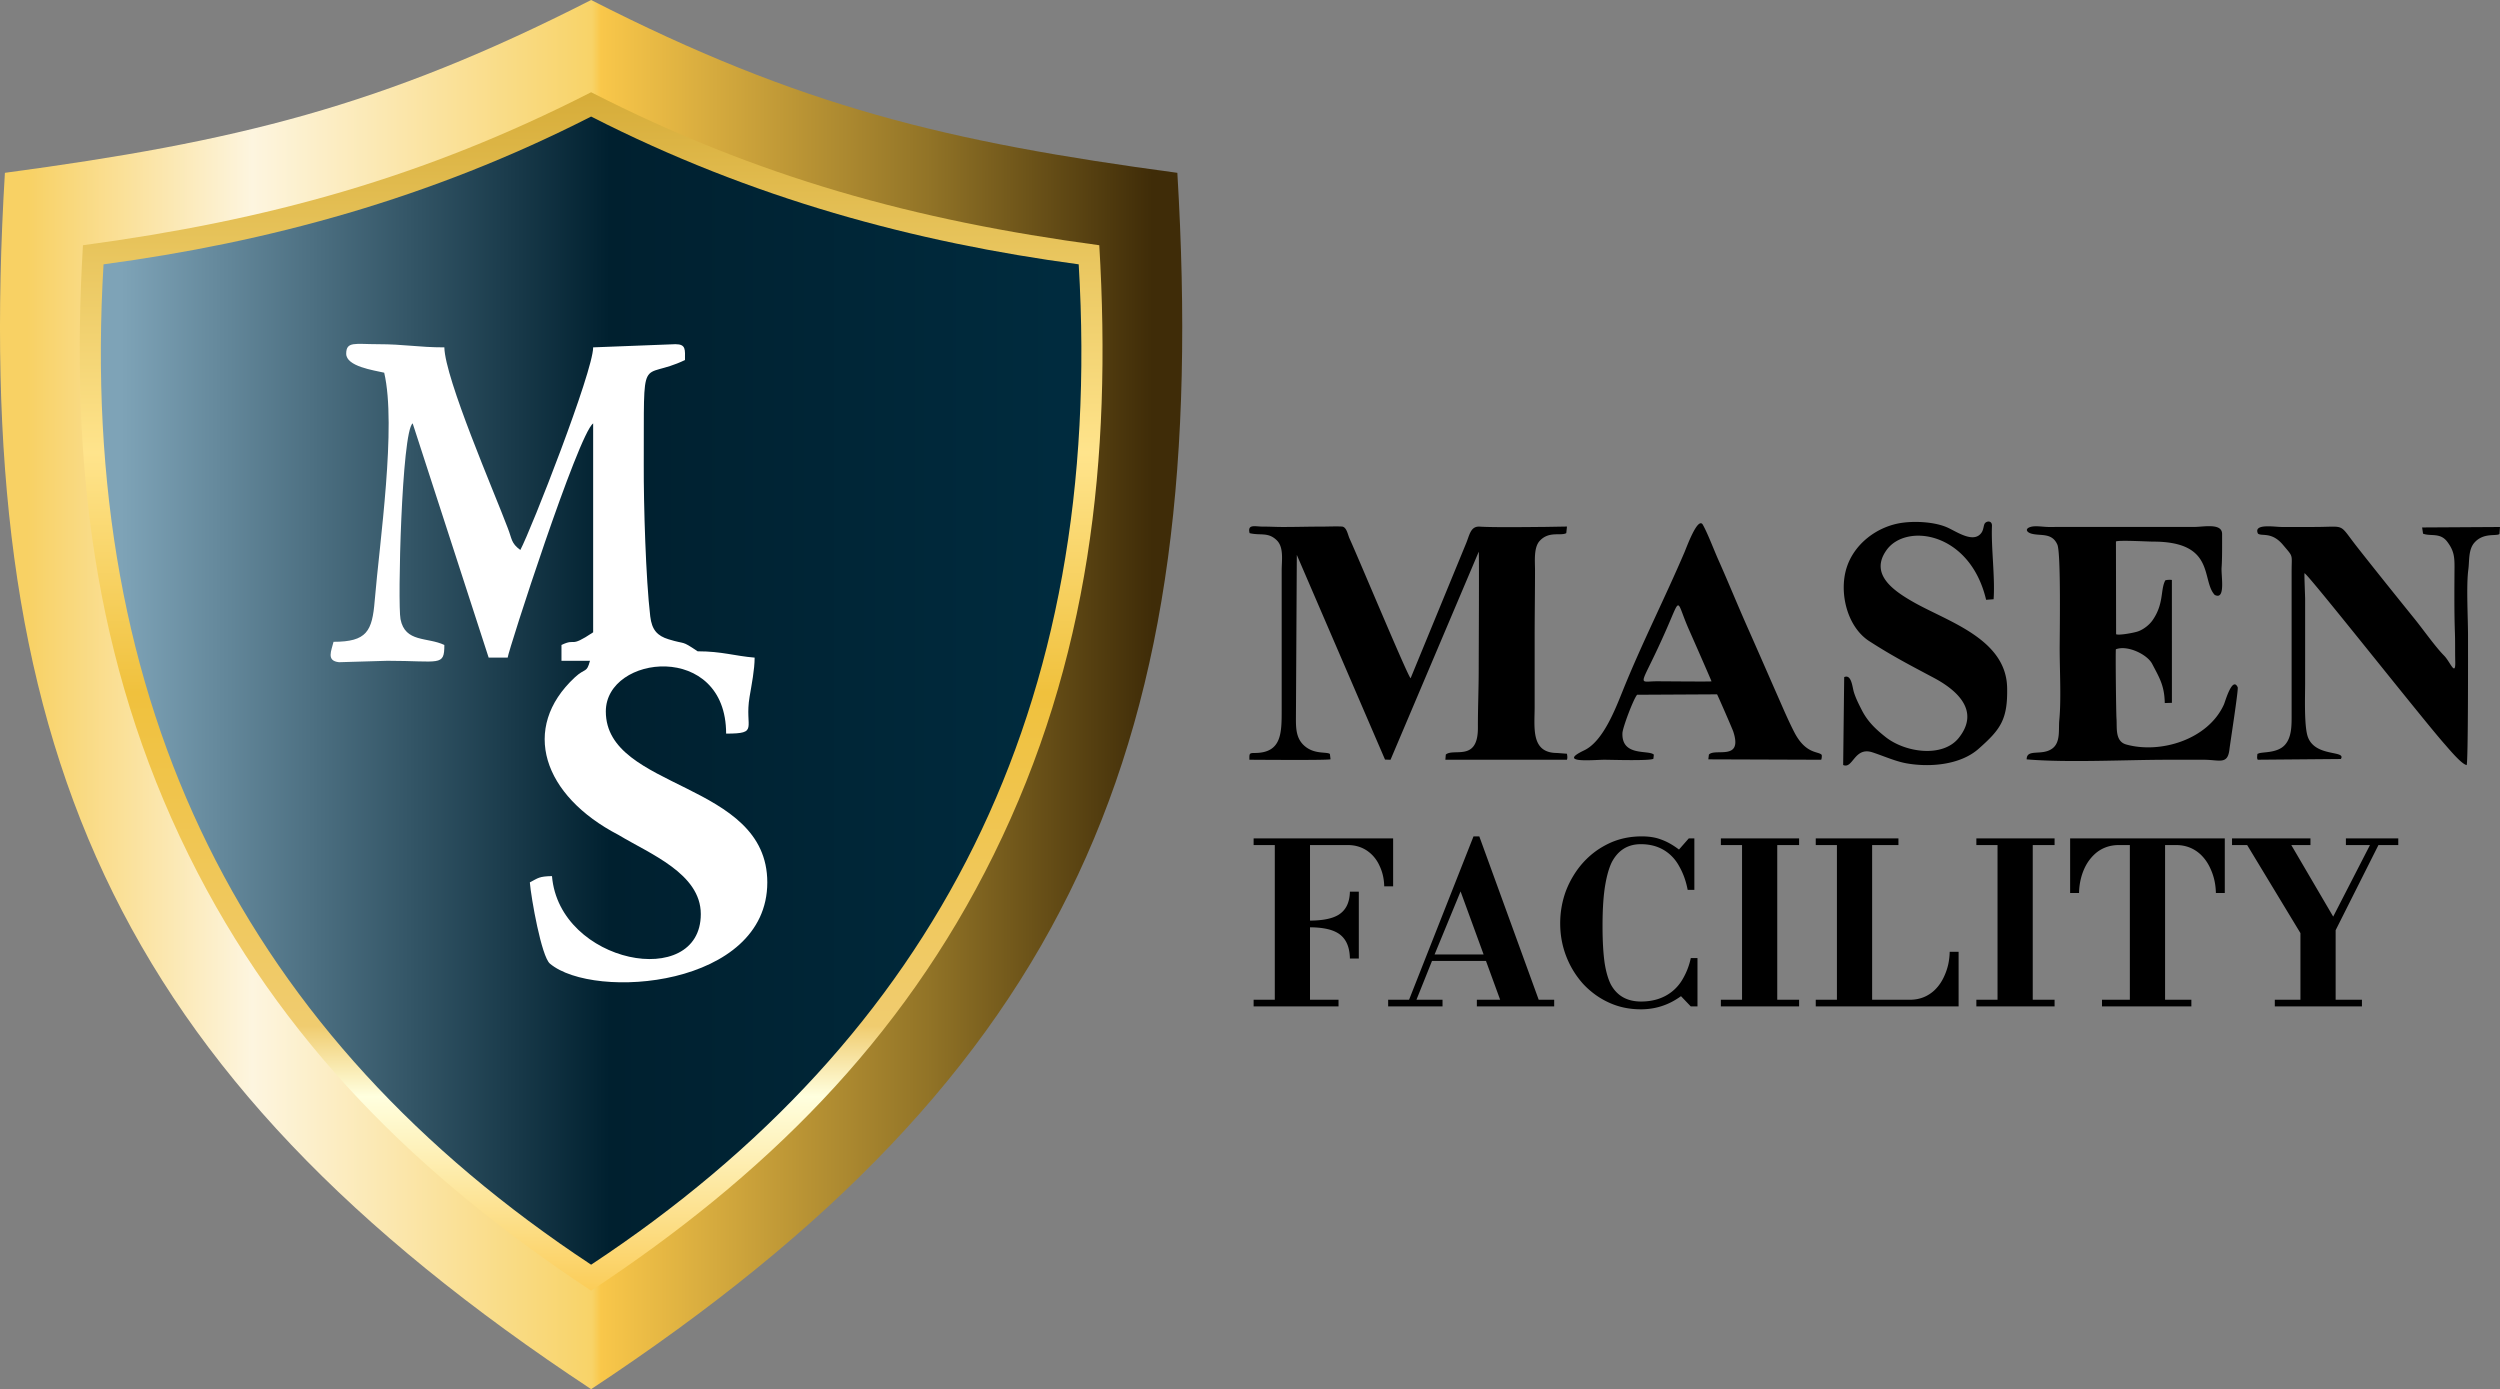 <svg xmlns="http://www.w3.org/2000/svg" viewBox="0 0 3423.88 1902.52"><rect x="0" y="0" width="3423.88" height="1902.52" fill="#808080" stroke="none"/><defs><linearGradient id="a" gradientUnits="userSpaceOnUse" x1="37.19" y1="949.38" x2="1578.02" y2="949.38"><stop offset="0" stop-color="#f8d164"></stop><stop offset=".2" stop-color="#fdf5df"></stop><stop offset=".502" stop-color="#f8d368"></stop><stop offset=".51" stop-color="#f9c74a"></stop><stop offset=".8" stop-color="#927427"></stop><stop offset="1" stop-color="#3f2c08"></stop></linearGradient><linearGradient id="b" gradientUnits="userSpaceOnUse" x1="807.54" y1="124.46" x2="807.54" y2="1766.06"><stop offset="0" stop-color="#d6ac38"></stop><stop offset=".302" stop-color="#ffe48c"></stop><stop offset=".502" stop-color="#f0c13d"></stop><stop offset=".78" stop-color="#f0cc6f"></stop><stop offset=".839" stop-color="#ffffdf"></stop><stop offset="1" stop-color="#fbcd59"></stop></linearGradient><linearGradient id="c" gradientUnits="userSpaceOnUse" x1="166.41" y1="945.26" x2="1448.8" y2="945.26"><stop offset="0" stop-color="#7ea3b7"></stop><stop offset=".522" stop-color="#00202f"></stop><stop offset="1" stop-color="#002b3e"></stop></linearGradient></defs><path d="M6.71 236.69C321.54 194.4 522.67 146.42 809.57 0c286.91 146.42 488.03 194.4 802.86 236.69 46.65 779.52-142.35 1229.88-802.86 1665.83C149.16 1466.57-39.94 1016.21 6.71 236.69z" fill="url(#a)"></path><path d="M1505.53 335.86c17.45 292.47-13.5 569.35-144.83 835.21-126.19 255.59-315.38 441-551.13 596.59-235.66-155.59-424.94-341-551.13-596.59C127.11 905.21 96.16 628.33 113.61 335.86c253.3-34.03 467.47-92.93 695.96-209.53 228.5 116.6 442.66 175.5 695.96 209.53z" fill="url(#b)"></path><path d="M141.81 362.01c224.36-30.09 447.25-89.91 667.76-202.38 220.51 112.47 443.49 172.29 667.77 202.38 36.27 607.23-195.62 1058.5-667.77 1370.05-472.14-311.55-704.04-762.82-667.76-1370.05z" fill="url(#c)"></path><path d="M1894.08 1199.49c-1.07-4.8-2.64-9.38-4.73-13.74-1.2-2.67-2.58-5.18-4.13-7.51l-.23-.35-.24-.35a50.25 50.25 0 00-4.57-5.68l-.39-.41-.28-.29a47.086 47.086 0 00-6.94-5.86l-.48-.34c-7.16-4.79-15.88-7.6-26.08-7.6h-51.89v103.47h.04l.61-.01.62-.01h.61c12-.21 21.76-1.62 29.26-4.25 2.87-1.01 5.47-2.21 7.78-3.59 6.93-4.27 12.01-10.73 14.33-20.4l.02-.06c.09-.39.18-.79.27-1.2l.01-.06.02-.12c.08-.36.15-.72.21-1.08l.06-.32.16-1 .06-.37.1-.78.05-.38.03-.25.13-1.19.01-.04v-.09l.1-1.19.02-.2.01-.2.07-1.23.01-.1v-.07c.02-.48.04-.98.05-1.49h12.21v91.57h-12.21l-.04-1.36-.01-.26v-.05c-.02-.48-.05-.96-.08-1.44v-.1l-.01-.11-.11-1.43v-.01c-.04-.47-.08-.94-.13-1.4l-.01-.1-.01-.09-.14-1.14-.04-.37c-.06-.39-.11-.78-.17-1.17l-.01-.03-.01-.1-.02-.12-.21-1.22-.01-.05-.02-.11c-2.02-10.89-6.9-18.25-13.92-23.14l-.04-.03v-.01c-2.5-1.68-5.34-3.12-8.51-4.31-7.38-2.77-16.93-4.28-28.65-4.54l-.61-.01-.42-.01h-.19l-1.23-.02h-.04v99.2h39.07v9.15H1716.9v-9.15h29v-211.83h-29v-9.16h191.07v65.63h-12.21c0-.46-.02-.92-.03-1.37l-.01-.06c-.15-4.04-.63-8.03-1.42-11.9l-.03-.15-.01-.05-.18-.81zm353.19 182.82c-16.08 0-30.83-3.16-44.26-9.46l-1.56-.74c-8.11-3.87-15.63-8.73-22.45-14.41-3.91-3.22-7.61-6.72-11.09-10.49-2.49-2.8-4.83-5.69-7.04-8.68l-.02-.03-.99-1.35c-5.69-7.87-10.44-16.51-14.13-25.69l-.71-1.79c-5.5-14.24-8.25-29.2-8.25-44.87 0-15.67 2.65-30.63 7.94-44.87 2.71-7.01 5.95-13.65 9.74-19.92 10.37-17.39 24.91-31.87 42.56-41.54 2.06-1.14 4.16-2.22 6.3-3.25 13.64-6.51 28.69-9.76 45.18-9.76h.98c9.59.09 17.91 1.45 24.94 4.09 8.12 2.81 15.69 7.07 23.52 12.79l.03.02.35.26.39.28.01.01.37.27.38.29 13.43-15.27h7.63v70.51h-9.16l-.31-1.58-.01-.05v-.02l-.12-.55-.11-.54c-2.28-10.7-5.86-20.37-10.74-29-2.04-3.84-4.38-7.35-7.01-10.53-10.53-12.52-25.46-20.3-45.79-20.3-19.92 0-32.27 10.18-39.95 24.92-3.55 7.4-6.41 17.2-8.59 29.41-2.64 14.65-3.96 33.88-3.96 57.69 0 20.95 1.02 38.25 3.05 51.89 1.92 11.52 4.67 20.88 8.24 28.06 7.6 14 20.3 23.52 41.51 23.52 17.2 0 31.2-4.83 42.09-13.44l.09-.07.11-.08.88-.72.23-.19c.32-.27.63-.54.94-.81l.08-.07c.31-.27.61-.54.91-.81l.24-.23.74-.69.2-.19.05-.05c.3-.28.59-.57.88-.87l.22-.22.75-.77.23-.25.68-.74a59.15 59.15 0 007.15-9.71c5.06-8.45 8.74-17.49 11.04-27.14l.12-.5.15-.69.28-1.28h9.16v66.23h-9.16l-13.43-14.04-.41.3-.36.25-.05.04-.01.01-.72.5-.09.06-.41.29-.28.19-.13.09-.65.44-.18.12c-7.34 4.9-14.83 8.6-22.45 11.09-7.56 2.53-15.46 4.03-23.74 4.48l-.46.02-.26.02-.19.01-.45.02-.3.01h-.15l-.46.02-.33.01h-.12l-.45.01-.46.01-.45.01-.42.01h-.95zm402.27-26.29c5.7-5.48 10.25-12.18 13.65-20.1 2.18-4.87 3.86-9.93 5.03-15.19l.14-.66.01-.05c1.02-4.88 1.61-9.87 1.79-14.83l.01-.12v-.05l.04-1.46h12.21v74.78h-195.65v-9.15h29v-211.83h-29v-9.16h113.24v9.16h-36.02v211.83h51.89c13.89 0 25.1-5.09 33.66-13.17zm222.29-188.83c-5.45 4.36-10.06 9.67-13.83 15.91-6.87 11.63-10.4 25.88-10.64 39.88h-12.21v-74.78h211.82v74.78h-12.2l-.04-1.45v-.05l-.01-.12c-.18-4.97-.77-9.95-1.79-14.83l-.01-.02-.06-.31-.11-.51-.02-.07a78.708 78.708 0 00-4.98-14.99c-3.4-7.92-7.95-14.62-13.65-20.1-8.55-8.09-19.77-13.17-33.66-13.17h-15.26v211.83h36.01v9.15H2878.8v-9.15h38.15v-211.83h-15.26c-11.94 0-21.88 3.71-29.86 9.83zM1711.4 730.17c14.77 3.64 25.39-1.91 37.37 9.94 9.73 9.7 6.56 27.64 6.56 41.27v190.75c0 31.78.21 59.12-37.04 59.12-7.74 0-7.19 1.1-7.19 9.27 10.5 0 108.89.91 111.14-.68l-.89-7.28c-4.7-3.38-21.71 1.1-35.55-11.72-10.71-9.95-10.96-23.4-10.96-36.91l1.22-223.96 120.79 280.3 7.54.29 120.83-284.95c.71.59-.05 146.09-.05 160.99 0 26.62-1.18 53.92-1.1 80.16.13 47.02-33.22 27.42-43.97 36.65l-.59 7.07 166.45.04c1.02-2.24.55-5.84 0-8.25l-13.37-1.02c-36.32 0-30.81-34.58-30.81-63.23V873.9c0-31.28.5-62.21.5-93.58-.04-12.02-1.86-30.38 6.31-39.44 12.7-14.01 29.16-6.48 36.52-10.75l.94-9.02-29.93.51c-20.39.17-70.93.85-89.51-.38-12.95-.85-14.01 12.15-19.13 23.96l-75.54 183.63c-3.09-.63-70.85-163.28-83.59-191.13-2.58-5.63-4.02-16.29-10.71-16.59-8.67-.42-18.96.09-27.84.09-18.2 0-35.43.55-53.46.51-9.18 0-17.82-.56-26.7-.51-10.54.04-21.55-3.94-18.24 8.97zm1404.07 648.17v-9.15h35.1v-91.27l-72.95-120.56h-20.75v-9.16h107.43v9.16h-26.24l57.38 97.98 50.36-97.98h-32.96v-9.16h71.72v9.16h-27.16l-58.61 116.6v95.23h36.02v9.15h-119.34zm-408.74-220.98v-9.16h107.13v9.16h-29.91v211.83h29.91v9.15h-107.13v-9.15h29v-211.83h-29zm-349.91 0v-9.16h107.14v9.16h-29.92v211.83h29.92v9.15h-107.14v-9.15h29v-211.83h-29zm-427.01 211.83l88.24-223.73h7.93l81.36 223.73h21.2v9.15h-105.91v-9.15h31.9l-19.4-53.11h-73.94l-11.23 28.04-10.05 25.07h35.71v9.15h-74.47v-9.15h28.66zm34.93-61.97h67.15l-31.55-86.37-35.59 86.34-.01.03zm810.89-267.21c57.35 4.78 134.75.51 194.26.51 16.3 0 32.59-.08 48.84 0 21.25.13 32.21 7.07 34.62-14.22 1.19-9.95 12.57-82.32 11.3-85.07-7.32-15.57-17.14 19.77-18.83 23.53-21.58 47.99-86.73 67.92-133.74 54.89-15.74-4.31-12.53-23.14-13.42-35.38-.59-7.91-1.48-93.45-.84-95.06 15.53-6.05 42.83 6.82 49.68 19.99 10.03 19.17 16.81 29.79 17.27 53.66l9.78-.3-.04-168.23c-1.46-.47-9.66-.36-9.4 1.27-6.31 12.74-1.49 31.32-16.85 53.58-4.52 6.6-12.35 12.74-19.97 15.49-5.08 1.9-26.62 5.88-30.18 3.93l-.21-127c3.72-2.16 43.46.17 50.91.17 86.02 0 65.68 52.95 84.35 73 15.49 7.83 8.51-26.62 9.44-37.84.89-11.08.68-32.71.68-45.62 0-15.27-25.02-9.69-37.88-9.65l-149.1.05c-16.59 0-33.19-.05-49.77.04-7.45.04-17.78-1.95-24.47-.38-9.22 2.2-7.32 7.66.81 9.69 12.48 3.13 27.59-1.69 34.83 14.94 5.04 11.55 3.13 125.86 3.13 142.33 0 29.79 2.24 69.19-.51 97.89-1.27 13.04 2.04 30.43-9.64 38.98-14.4 10.49-35.09-.34-35.05 14.81zm316.78-309.21c5.3 4.11 18.63-3 34.12 15.24 14.85 17.61 11.97 12.19 11.97 36.36v197.43c0 13.37.22 29.8-9.1 40.25-11.08 12.4-32.8 9.1-37.03 12.27h-.72c-.08 2.41-1.06 6.22.51 8.13l113.76-.98c7.88-12.31-34.79-2.2-45.11-30.04-5.38-14.52-3.81-55.95-3.81-73.86V819.93c-.05-3.89-1.32-34.23-.85-34.87 3.99 0 159.66 197.38 191.17 233.2 6.7 7.61 23.82 28.35 30.86 29.54 2.24-3.01 1.9-159.64 1.9-177.5 0-24.72-2.54-67.97.46-90.49 1.57-11.59-.21-27.21 8.47-36.82 12.49-13.88 29.79-8.29 34.11-11.64l.76-9.6-106.65.63 1.27 8.51c10.41 4.02 23.44-1.86 33.14 11.05 8.8 11.72 10.03 19.68 9.95 34.78-.17 28.19-.47 60.31.5 88.42.55 14.43.13 26.19.51 40.67.59 22.13-6.98.46-15.28-7.87-11.98-12.11-28.61-35.72-39.82-49.61-26.58-32.92-53.29-66.14-79.02-98.86-26.66-33.98-14.35-27.76-59.12-27.76h-44.74c-9.31 0-38.98-5.13-32.21 9.09zm-566.69 196.55l-1.4 120.36c13.42 5.97 15.24-25.35 39.91-17.39 15.07 4.87 31.36 12.32 46.64 15.07 31.62 5.71 73.6 2.49 98.91-19.85 29.79-26.37 40.04-39.74 39.1-83.76-1.39-67.21-81.85-90.57-128.78-117.44-27.18-15.58-59.85-38.09-36.4-70.94 26.66-37.49 114.44-25.22 136.4 68.06l10.25-.76c2.16-29.58-3.52-71.49-2.24-100.35.29-7.15-6.23-7.24-9.32-4.1-2.32 2.37-1.82 8.34-4.7 12.82-10.58 16.21-34.61-1.23-47.44-6.81-16.88-7.37-42.45-8.85-61.28-6.31-34.03 4.65-66.23 28.65-76.52 62.3-10.28 33.52.76 80.2 31.28 99.88 32.37 20.87 56.84 33.39 88.53 50.28 30.77 16.42 63.95 44.73 33.9 82.27-21.79 27.22-73 20.27-100.34-1.44-13.46-10.66-24.46-21.12-32.46-36.9-3.98-7.79-8-15.66-10.71-24.25-2.24-7.16-3.26-25.19-13.33-20.74zm-181.73 5.8c-1.95.55-63.4-.09-74.66-.09-28.82 0-22.98 10.88 13.46-72.41 20.19-46 12.15-38.85 31.02 3.22 2.96 6.64 30.31 68.77 30.18 69.28zm-79.57 105.97l.59-5.58c-6.85-6.95-44.22 3.13-43-29.5.26-7.53 15.24-47.19 20.11-52.53l109.48-.59c.72.77 20.95 47.19 22.18 50.92 13.59 41.13-25.26 22.3-33.35 31.66l-.8 6.47 154.56.55c.72-1.06 1.14-5.42.72-6.65-3.98-5.24-21.63-.37-37.46-30.93-7.87-15.28-14.81-31.45-21.54-46.81-12.82-29.08-26.87-61.45-41.6-94.63-15.24-34.29-26.88-63.27-41.1-95.14-6.39-14.39-13.88-34.62-20.95-47.49-6.81-12.53-22.47 30.98-25.26 37.45-27.18 63.53-58.41 124.94-84.05 188.47-10.58 26.19-27.35 70.51-53.33 82.86-38.47 18.28 13.67 12.87 27.72 12.87 8.93 0 63.4 1.78 67.08-1.4z"></path><path d="M608.56 475.73c-35.91 0-54.36-4.34-91.07-4.34-31.07 0-43.35-4.26-43.35 13.02 0 17.45 37.51 22.63 52.04 26.01 17.08 73.39-6.41 232.87-13 312.2-3.4 41.81-10.68 56.36-56.39 56.36-2.86 12.22-10.33 26.12 7.55 27.95l66.15-1.94c72.05 0 78.07 8.22 78.07-21.67-23.1-11.08-53.71-2.93-60.04-35.34-4.08-20.72 1.52-257.09 16.66-268.17l104.07 320.84h26.04c.76-9.22 96.53-305.8 117.07-320.84v286.18c-33.66 22.51-22.1 7.12-43.38 17.33v21.67h39.04c-4.65 17.4-6.18 9.22-20.7 22.66-74.88 69.54-43.92 162.03 59.74 215.81 42.92 25.97 112.73 52.85 112.73 108.42 0 104.87-193.78 68.16-203.81-52.02-17.72.38-18.87 2.58-30.34 8.64 1.83 21.86 15.93 101.49 27.52 111.24 60.5 50.84 297.7 31.99 297.7-111.24 0-139.11-221.15-126.01-221.15-234.13 0-78.25 164.77-96.15 164.77 30.36 45.82 0 24.89-7.47 32.1-50.31 2.82-16.84 6.94-37.28 6.94-53.77-27.34-2.25-44.84-8.65-78.04-8.65-23.6-15.8-15.1-8.79-39.91-16.49-15.26-4.68-22.81-12.75-25.02-31.38-6.06-51.63-9.11-151.87-8.88-207.92.72-160.55-5.98-113.18 56.46-143.11 0-14.09 1.68-21.71-13.04-21.71l-112.73 4.34c0 32.79-84.59 248.9-99.73 277.5-12.88-9.44-11.17-14.77-17.34-30.35-18.45-49.09-85.78-204.04-86.73-247.15z" fill="#FFF"></path></svg>